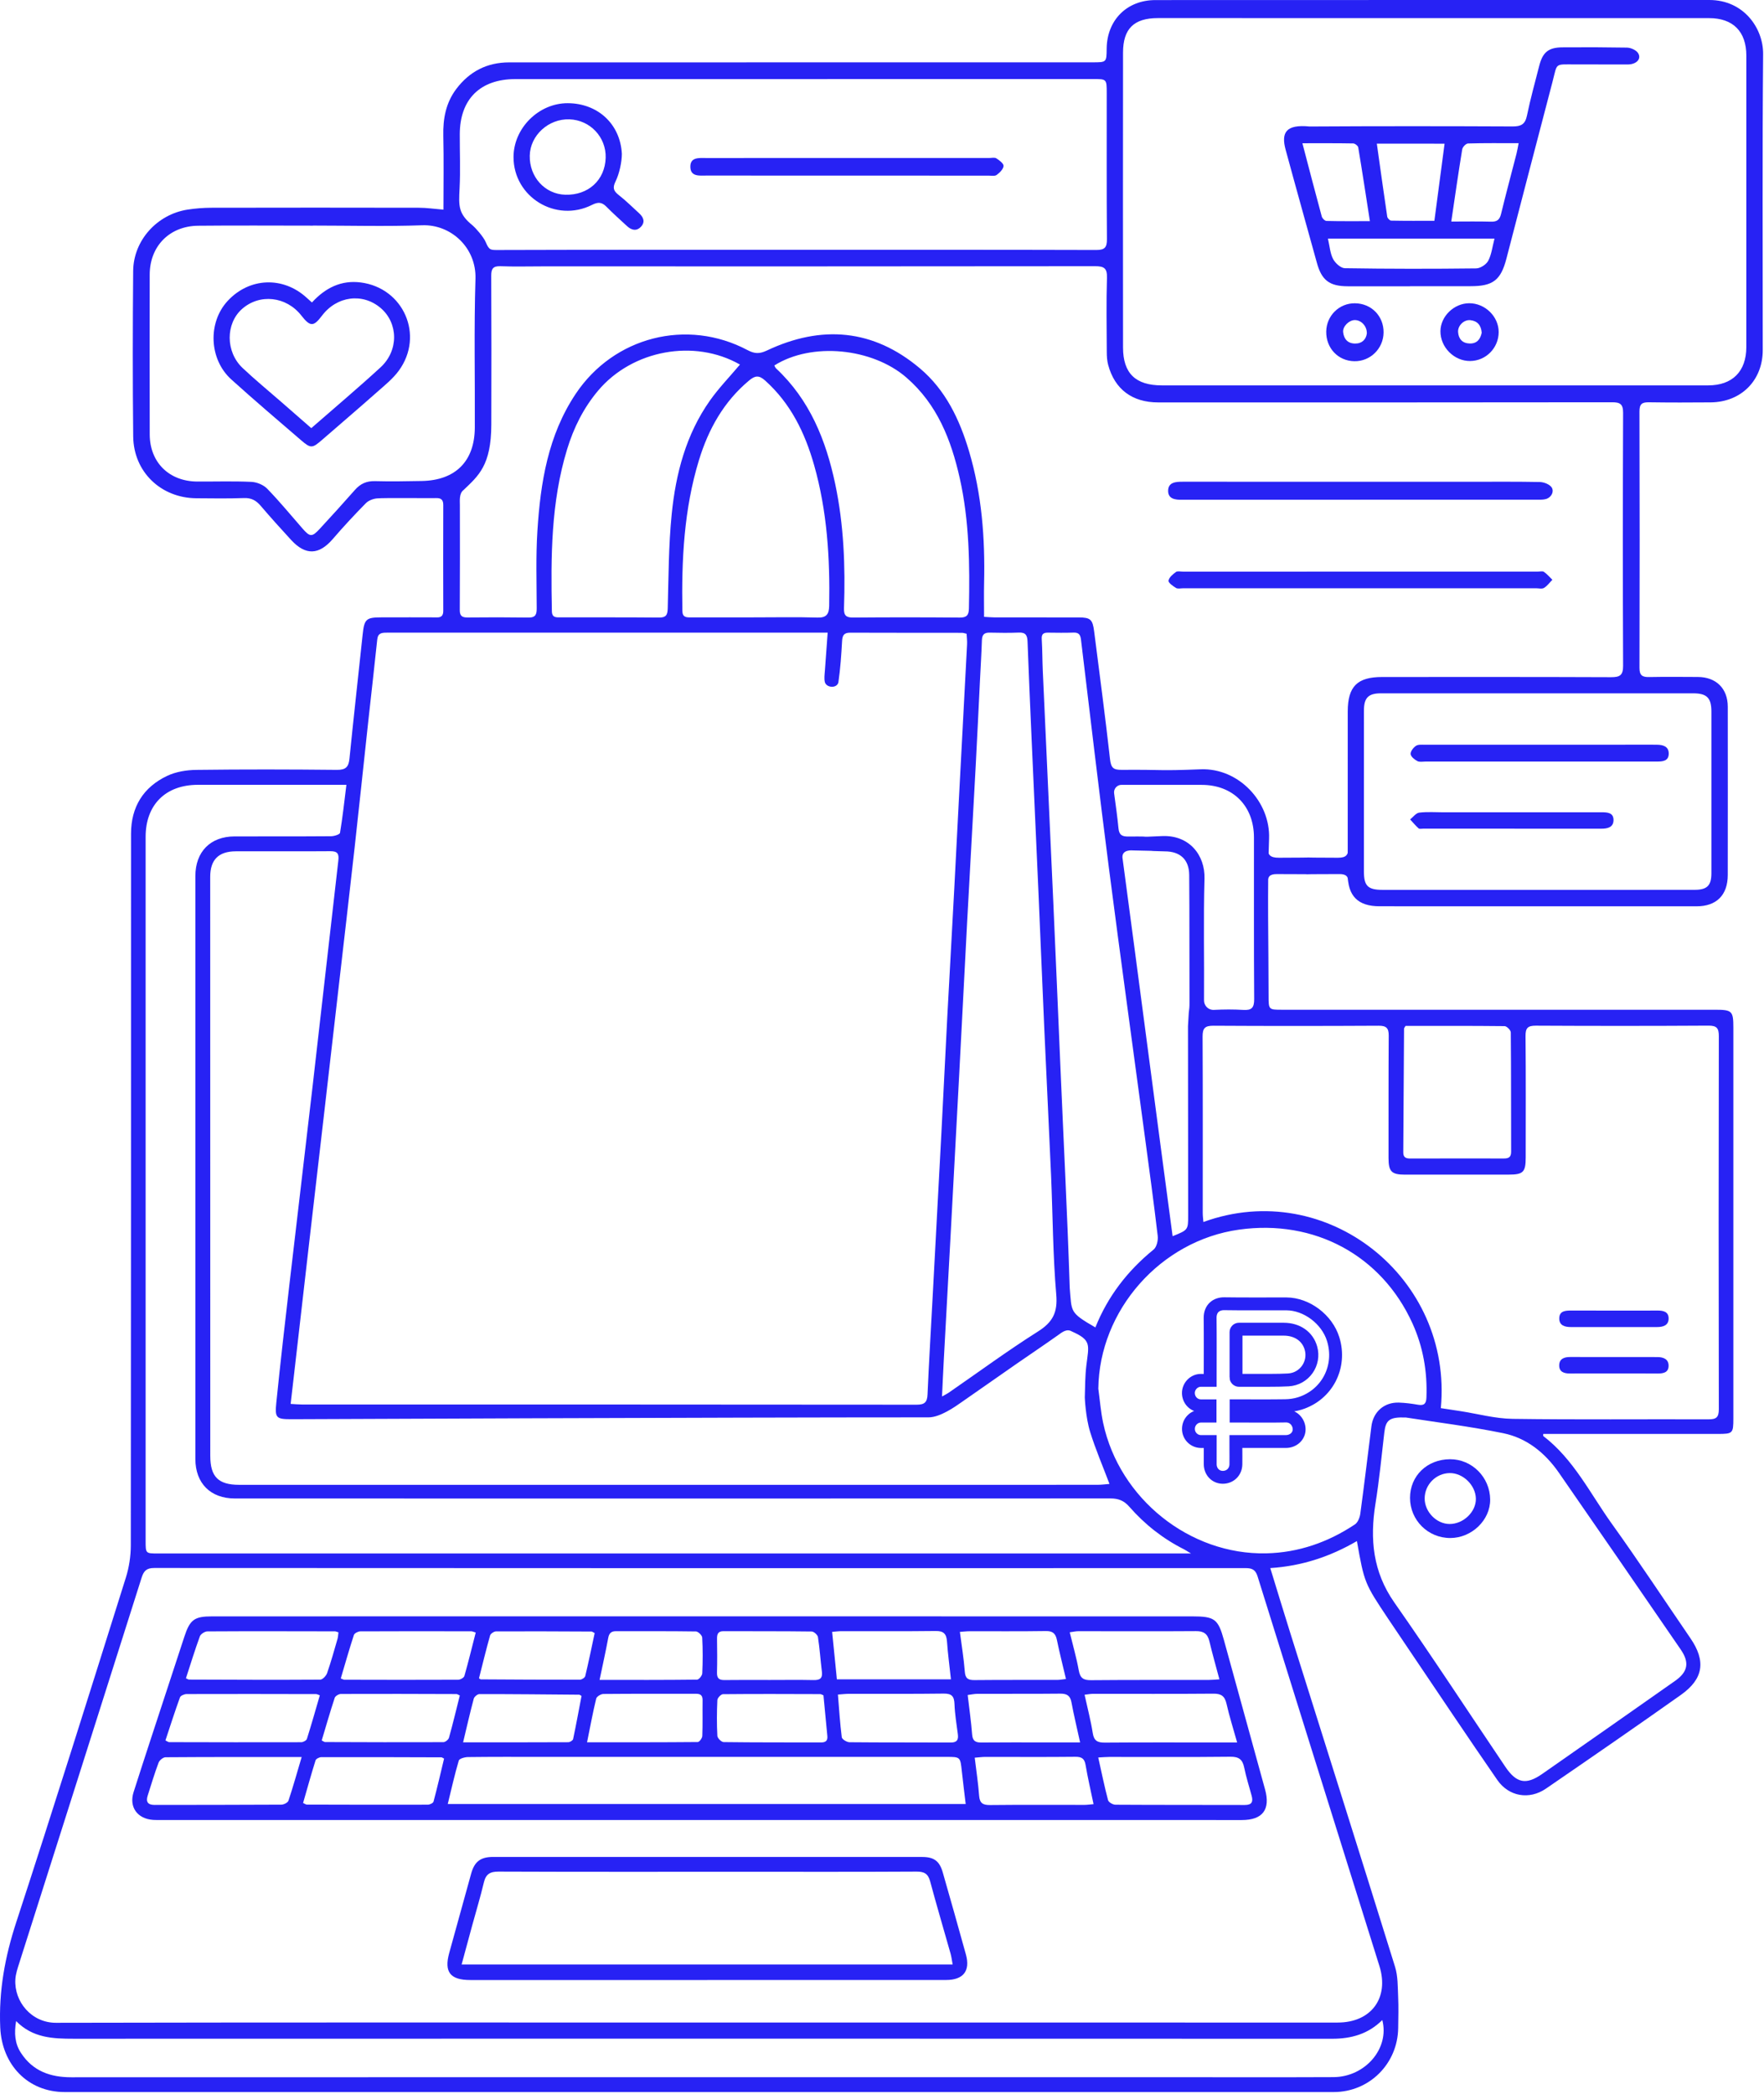<?xml version="1.0" encoding="UTF-8"?> <svg xmlns="http://www.w3.org/2000/svg" width="959" height="1138" viewBox="0 0 959 1138" fill="none"><path d="M241.081 113.95C241.081 100.35 241.301 87.05 241.001 73.77C240.791 64.48 242.391 55.87 248.071 48.34C255.251 38.83 264.801 33.91 276.781 33.91C382.511 33.9 488.241 33.89 593.971 33.88C601.571 33.88 601.571 33.88 601.641 26.46C601.791 10.99 612.561 0.05 628.121 0.04C728.521 -0.02 828.921 0.02 929.321 0C948.011 0 958.641 15.38 958.521 29.4C958.051 83.03 958.341 136.66 958.321 190.29C958.311 206.79 946.581 218.56 930.001 218.7C918.851 218.79 907.691 218.82 896.531 218.65C892.831 218.59 891.281 219.44 891.291 223.6C891.431 270.07 891.431 316.54 891.301 363.01C891.291 367.15 892.891 368.07 896.581 367.99C905.401 367.82 914.231 367.9 923.051 367.95C933.021 368.01 939.301 374.24 939.311 384.15C939.341 414.63 939.351 445.11 939.301 475.59C939.281 486.53 933.161 492.6 922.361 492.6C864.921 492.59 807.471 492.59 750.031 492.58C738.251 492.58 732.701 487.03 732.691 475.14C732.671 445.66 732.661 416.18 732.701 386.7C732.721 373.09 737.881 367.97 751.431 367.97C792.891 367.96 834.351 367.9 875.811 368.07C880.631 368.09 882.431 367.07 882.401 361.79C882.201 315.99 882.221 270.18 882.401 224.38C882.421 219.59 880.731 218.63 876.361 218.64C794.111 218.75 711.861 218.74 629.601 218.72C615.521 218.72 606.001 211.56 602.451 198.32C601.861 196.11 601.711 193.73 601.701 191.42C601.631 177.93 601.401 164.43 601.801 150.95C601.961 145.66 600.121 144.68 595.281 144.69C495.051 144.82 394.811 144.79 294.581 144.78C287.091 144.78 279.591 144.99 272.111 144.7C268.071 144.55 267.041 146.04 267.061 149.87C267.191 176.85 267.171 203.83 267.101 230.82C267.051 252.99 260.071 258.61 252.071 266.28C249.571 268.11 250.001 271.97 250.011 274.63C250.061 293.62 250.061 312.6 249.961 331.59C249.941 334.64 251.091 335.63 254.071 335.62C271.391 335.53 269.951 335.47 287.271 335.66C291.371 335.7 291.791 333.77 291.781 330.45C291.751 316.47 291.271 302.46 292.161 288.53C293.831 262.3 297.921 236.59 313.011 214.02C333.701 183.07 373.481 172.82 406.431 190.31C410.231 192.33 412.931 192.4 416.871 190.54C446.581 176.49 474.751 178.78 500.191 200.28C514.091 212.03 521.681 227.98 526.801 245.18C533.751 268.55 535.571 292.5 535.011 316.74C534.871 322.71 534.991 328.69 534.991 335.27C537.011 335.38 538.941 335.58 540.861 335.58C556.011 335.6 571.161 335.58 586.321 335.59C592.861 335.6 594.001 336.63 594.841 343.23C597.771 366.32 600.871 389.4 603.451 412.53C604.001 417.46 605.341 418.46 609.801 418.43C634.611 418.26 628.041 419.08 652.811 418.14C673.421 417.36 690.651 435.8 689.931 455.76C688.901 484.2 689.671 512.71 689.671 541.19C689.671 548.82 689.681 548.82 697.141 548.82C764.911 548.82 864.551 548.82 932.321 548.82C941.671 548.82 942.341 549.47 942.341 558.61C942.341 629.4 942.341 700.18 942.341 770.97C942.341 779.08 942.031 779.38 933.871 779.38C903.401 779.38 872.931 779.38 842.461 779.37C841.311 779.37 840.151 779.37 838.991 779.37C838.991 779.95 838.861 780.42 839.011 780.53C855.591 793.2 864.551 811.89 876.331 828.29C890.981 848.7 904.811 869.7 919.011 890.44C927.461 902.78 926.171 912.46 913.861 921.19C889.561 938.41 865.021 955.31 840.461 972.16C831.421 978.36 820.291 976.54 814.001 967.44C797.901 944.18 782.211 920.63 766.371 897.2C762.451 891.41 758.541 885.62 754.661 879.81C741.791 860.52 741.711 860.3 737.681 837.61C723.201 846.05 707.791 851.19 690.591 852.29C694.321 864.42 697.781 875.84 701.351 887.22C720.401 947.81 739.561 1008.36 758.421 1069.01C760.011 1074.11 759.851 1079.81 760.101 1085.26C760.361 1090.91 760.191 1096.58 760.121 1102.25C759.881 1121.68 744.461 1137.09 725.041 1137.09C495.101 1137.12 265.161 1137.12 35.221 1137.09C15.041 1137.09 1.011 1122.17 0.131 1101.97C-0.729 1082.2 2.691 1063.56 8.831 1044.79C29.191 982.53 48.761 920 68.411 857.51C70.171 851.92 71.101 845.82 71.111 839.95C71.261 711.04 71.221 582.12 71.231 453.21C71.231 438.63 77.881 427.85 90.911 421.69C95.671 419.44 101.451 418.51 106.781 418.45C132.251 418.13 157.731 418.18 183.201 418.44C187.991 418.49 189.531 416.84 189.981 412.38C192.251 389.88 194.771 367.4 197.151 344.91C198.041 336.53 199.001 335.57 207.231 335.56C211.061 335.56 233.641 335.49 237.471 335.58C240.041 335.64 240.991 334.5 240.981 331.99C240.931 312.84 240.911 293.68 240.981 274.53C240.991 271.73 239.901 270.66 237.141 270.73C232.651 270.85 209.381 270.5 204.911 270.9C202.821 271.09 200.331 272.05 198.891 273.51C192.711 279.8 186.691 286.26 180.941 292.95C173.431 301.68 166.151 302.03 158.291 293.5C152.651 287.38 147.081 281.19 141.671 274.86C139.221 272 136.631 270.57 132.681 270.71C124.031 271.02 115.371 270.89 106.711 270.82C87.481 270.66 72.631 256.49 72.421 237.24C72.091 207.26 72.141 177.28 72.401 147.3C72.551 130.64 85.411 116.47 102.031 113.92C106.281 113.27 110.621 112.93 114.921 112.92C152.551 112.84 190.181 112.84 227.811 112.92C231.941 112.92 236.071 113.54 241.081 113.95ZM158.011 763.06C160.581 763.2 162.371 763.38 164.161 763.38C275.531 763.39 386.911 763.37 498.281 763.49C502.621 763.49 504.061 762.22 504.251 757.96C505.051 739.84 506.131 721.74 507.101 703.62C508.681 674.21 510.271 644.8 511.811 615.39C512.911 594.45 513.901 573.51 515.001 552.58C516.231 529.32 517.551 506.06 518.801 482.8C519.651 467.02 520.421 451.23 521.251 435.45C522.751 407.04 524.271 378.63 525.751 350.21C525.851 348.3 525.581 346.37 525.491 344.46C524.331 344.21 523.691 343.95 523.051 343.95C502.741 343.92 482.431 343.96 462.121 343.88C458.821 343.87 457.961 345.38 457.801 348.44C457.391 355.91 456.871 363.39 455.801 370.79C455.76 371.076 455.658 371.353 455.511 371.623C454.102 374.209 449.236 373.628 448.451 370.79C447.951 368.99 448.301 366.55 448.451 364.56C448.951 357.87 449.431 351.17 449.961 343.87C446.661 343.87 444.361 343.87 442.061 343.87C375.801 343.87 309.541 343.86 243.291 343.86C232.301 343.86 221.311 343.89 210.331 343.87C207.651 343.86 205.461 344 205.091 347.57C203.531 362.62 201.771 377.65 200.141 392.69C197.661 415.5 195.281 438.33 192.741 461.13C189.941 486.24 187.001 511.34 184.121 536.44C181.601 558.4 179.081 580.37 176.541 602.33C173.761 626.44 170.951 650.55 168.171 674.66C165.601 696.95 163.051 719.25 160.491 741.54C159.661 748.57 158.861 755.6 158.011 763.06ZM379.571 1099.3C383.731 1099.3 387.891 1099.3 392.061 1099.3C503.771 1099.3 615.491 1099.31 727.201 1099.31C745.441 1099.31 755.321 1085.96 749.941 1068.65C746.881 1058.81 743.781 1048.98 740.701 1039.14C721.671 978.37 702.621 917.61 683.681 856.8C682.581 853.28 680.801 852.31 677.271 852.31C479.481 852.37 281.691 852.36 83.901 852.24C79.761 852.24 78.191 853.72 77.001 857.47C54.931 927.22 32.711 996.93 10.571 1066.66C9.621 1069.66 8.541 1072.74 8.351 1075.83C7.621 1087.9 17.091 1099.47 30.441 1099.44C146.821 1099.19 263.201 1099.29 379.571 1099.3ZM779.371 209.46C829.141 209.46 878.901 209.46 928.671 209.46C941.821 209.46 949.381 201.88 949.391 188.64C949.411 135.86 949.411 83.08 949.401 30.3C949.401 17.12 942.181 9.85 929.121 9.85C829.261 9.84 729.391 9.83 629.531 9.83C616.481 9.83 610.551 15.59 610.541 28.57C610.491 82.01 610.481 135.46 610.541 188.9C610.551 202.94 617.391 209.46 631.591 209.46C680.841 209.46 730.111 209.46 779.371 209.46ZM783.301 765.36C786.991 765.92 790.401 766.43 793.811 766.96C803.321 768.43 812.811 771.05 822.341 771.19C857.781 771.69 893.241 771.32 928.691 771.45C932.891 771.47 934.451 770.54 934.441 765.96C934.301 698.37 934.311 630.78 934.441 563.18C934.451 558.89 933.351 557.43 928.861 557.46C897.571 557.65 866.281 557.65 834.991 557.48C830.601 557.46 829.321 558.71 829.361 563.11C829.571 585.08 829.461 607.06 829.451 629.04C829.451 637.06 828.151 638.42 820.281 638.43C801.471 638.46 782.671 638.46 763.861 638.45C756.451 638.45 754.861 636.74 754.871 629.32C754.901 607.18 754.821 585.04 754.971 562.89C755.001 558.78 753.651 557.48 749.511 557.51C719.551 557.67 689.591 557.69 659.641 557.51C655.021 557.48 653.771 558.89 653.791 563.44C653.961 595.4 653.861 627.37 653.871 659.33C653.871 660.9 654.091 662.48 654.221 664.19C721.411 639.75 789.971 694.77 783.301 765.36ZM647.471 844.37C645.341 843.08 644.561 842.53 643.731 842.11C632.271 836.36 622.361 828.56 613.961 818.95C611.041 815.61 608.011 814.43 603.651 814.44C444.991 814.52 286.341 814.49 127.681 814.46C114.451 814.46 106.211 806.21 106.211 792.96C106.201 687.38 106.201 581.79 106.211 476.21C106.211 462.9 114.401 454.63 127.571 454.61C145.051 454.58 162.531 454.65 180.011 454.51C181.691 454.5 184.701 453.56 184.851 452.67C186.261 444.24 187.181 435.73 188.321 426.57C185.411 426.57 183.451 426.57 181.491 426.57C156.851 426.57 132.211 426.57 107.571 426.57C90.061 426.57 79.171 437.38 79.171 454.82C79.161 582.39 79.171 709.95 79.171 837.52C79.171 844.35 79.181 844.36 85.841 844.36C270.971 844.36 456.091 844.36 641.221 844.35C642.811 844.37 644.391 844.37 647.471 844.37ZM432.691 135.78C487.111 135.78 541.521 135.72 595.941 135.88C600.581 135.89 601.811 134.52 601.781 129.98C601.581 103.51 601.681 77.04 601.671 50.58C601.671 42.95 601.651 42.95 594.191 42.96C534.781 42.97 475.371 42.98 415.961 42.98C370.701 42.98 325.431 42.96 280.171 42.99C261.011 43 250.031 53.92 249.961 72.92C249.921 82.74 250.361 92.58 249.851 102.38C249.341 112.06 249.101 116.22 257.071 122.64C258.201 123.55 262.824 128.61 264.071 131.61C265.971 136.18 266.791 135.9 271.431 135.89C325.181 135.72 378.941 135.78 432.691 135.78ZM597.101 754.79C597.961 761.03 598.431 767.36 599.751 773.5C608.591 814.62 646.801 845.2 688.431 844.28C705.961 843.89 722.051 838.24 736.621 828.54C738.201 827.49 739.251 824.8 739.531 822.74C741.681 806.93 743.551 791.09 745.561 775.26C746.571 767.29 752.561 762.07 760.561 762.35C764.031 762.47 767.521 762.92 770.951 763.52C774.291 764.1 775.361 762.83 775.481 759.59C776.031 745.55 773.671 732.04 767.871 719.26C751.061 682.28 714.571 662.63 673.661 668.33C630.921 674.28 597.621 712.14 597.101 754.79ZM764.381 770.46C755.201 770.07 753.351 771.94 752.571 778.73C751.091 791.6 749.821 804.52 747.771 817.3C744.691 836.54 746.331 854.3 758.031 871C778.641 900.42 798.281 930.51 818.371 960.29C824.391 969.22 829.641 970.29 838.361 964.22C862.511 947.39 886.611 930.5 910.701 913.57C917.631 908.7 918.591 903.64 913.741 896.58C891.711 864.5 869.661 832.43 847.481 800.45C840.031 789.71 830.041 781.6 817.231 778.98C798.861 775.23 780.191 772.94 764.381 770.46ZM170.151 122.6C170.151 122.61 170.151 122.63 170.151 122.64C149.351 122.64 128.551 122.48 107.751 122.69C92.171 122.84 81.421 133.8 81.391 149.23C81.331 178.19 81.341 207.15 81.401 236.11C81.431 251.3 91.921 261.65 107.241 261.73C117.061 261.78 126.891 261.45 136.681 261.91C139.631 262.05 143.221 263.52 145.251 265.61C151.961 272.52 158.101 279.99 164.451 287.26C168.531 291.92 169.611 292.01 173.881 287.38C180.311 280.41 186.701 273.4 192.961 266.28C195.921 262.91 199.311 261.39 203.871 261.51C212.351 261.74 220.841 261.58 229.321 261.43C247.631 261.1 258.041 250.67 258.131 232.43C258.261 205.47 257.651 178.48 258.491 151.55C259.021 134.57 245.101 121.87 229.531 122.44C209.771 123.14 189.951 122.6 170.151 122.6ZM835.981 483.66C864.451 483.66 892.911 483.69 921.381 483.64C928.101 483.63 930.391 481.29 930.401 474.67C930.421 445.36 930.421 416.05 930.401 386.74C930.391 379.35 927.971 376.85 920.511 376.84C863.911 376.81 807.311 376.81 750.711 376.84C743.871 376.84 741.511 379.3 741.501 386.23C741.481 415.37 741.471 444.51 741.491 473.66C741.491 481.53 743.641 483.65 751.581 483.66C779.711 483.68 807.851 483.67 835.981 483.66ZM512.131 759.02C513.861 758.05 514.861 757.58 515.771 756.96C531.921 745.81 547.761 734.16 564.341 723.67C572.381 718.59 575.061 713.28 574.231 703.6C572.391 682.24 572.351 660.73 571.431 639.28C570.291 612.86 568.951 586.45 567.771 560.03C566.661 535.1 565.661 510.16 564.571 485.23C563.331 456.98 562.021 428.73 560.781 400.47C560.021 383.18 559.251 365.89 558.621 348.6C558.501 345.35 557.581 343.68 553.991 343.82C548.671 344.03 543.341 343.98 538.011 343.85C535.001 343.78 533.911 345.06 533.811 347.98C533.571 355.29 533.121 362.6 532.761 369.91C531.991 385.36 531.271 400.82 530.441 416.26C528.921 444.66 527.291 473.05 525.771 501.44C524.291 529.18 522.901 556.92 521.441 584.66C519.911 613.73 518.341 642.79 516.771 671.86C515.551 694.45 514.291 717.04 513.071 739.63C512.721 745.86 512.461 752.08 512.131 759.02ZM8.761 1098.51C7.641 1105.14 8.051 1110.71 11.421 1115.85C17.911 1125.76 27.411 1129.05 38.821 1129.05C238.071 1128.99 437.311 1129 636.561 1129.01C666.021 1129.01 695.491 1129.1 724.951 1128.97C742.171 1128.9 755.541 1113.37 751.481 1097.95C743.861 1105.54 734.651 1108.12 724.231 1108.12C496.191 1108.04 268.141 1108.04 40.101 1108.11C28.771 1108.11 17.791 1107.7 8.761 1098.51ZM595.501 721.49C595.331 721.93 595.661 721.27 595.501 721.49C602.271 704.56 613.011 690.67 627.141 679.18C628.831 677.81 629.671 674.18 629.391 671.78C627.311 653.95 624.871 636.16 622.481 618.37C615.951 569.6 609.191 520.85 602.891 472.05C597.551 430.66 592.701 389.21 587.691 347.77C587.391 345.27 586.681 343.74 583.771 343.83C579.111 343.98 574.451 343.93 569.791 343.86C567.321 343.82 566.171 344.59 566.341 347.34C566.691 353.15 566.661 358.99 566.921 364.81C568.811 406.7 570.751 448.59 572.631 490.48C573.961 520.24 575.221 550 576.491 579.76C578.251 621.16 580.211 658.7 581.571 700.11C582.698 713.11 581.301 713.292 595.501 721.49ZM420.961 198.65C421.361 199.36 421.511 199.86 421.841 200.17C440.161 217.24 449.021 239.16 454.061 263.04C458.761 285.32 459.611 307.88 458.841 330.54C458.701 334.55 459.991 335.69 463.891 335.66C483.191 335.5 502.491 335.51 521.791 335.67C525.541 335.7 526.681 334.32 526.751 330.76C527.251 306.94 527.001 283.17 521.741 259.78C517.071 239.01 509.531 219.76 492.821 205.25C474.241 189.1 441.291 185.82 420.961 198.65ZM402.281 198.15C377.471 184 343.771 190.24 325.181 212.3C317.221 221.75 311.861 232.55 308.291 244.26C299.511 273.01 299.441 302.6 300.031 332.25C300.101 335.86 302.501 335.56 304.851 335.56C322.651 335.58 340.451 335.5 358.241 335.66C362.041 335.7 362.911 334.33 363.011 330.71C363.481 313.61 363.461 296.43 365.171 279.44C367.381 257.45 372.931 236.17 385.931 217.74C390.771 210.89 396.681 204.8 402.281 198.15ZM410.461 335.56C421.771 335.56 433.081 335.32 444.381 335.67C449.371 335.83 450.701 333.72 450.781 329.3C451.261 303.44 449.691 277.79 442.581 252.76C437.601 235.23 429.861 219.29 415.951 206.82C412.511 203.73 410.381 204.19 407.201 206.85C393.431 218.36 385.121 233.31 379.981 250.13C371.821 276.83 370.501 304.34 370.971 332.03C371.031 335.53 373.021 335.59 375.541 335.58C387.171 335.55 398.811 335.57 410.461 335.56ZM646.281 550.43C646.541 548.28 646.691 547.69 646.671 544.48C646.571 521.51 646.711 498.53 646.511 475.56C646.441 467.16 641.571 462.75 633.231 462.74C615.811 462.26 638.971 462.74 615.991 462.23C615.551 462.22 609.941 461.58 610.221 466.1C619.561 535.89 628.151 602.12 637.491 671.9C645.921 668.52 645.941 668.52 645.941 660.56C645.921 626.27 645.881 591.97 645.851 557.68M609.711 426.58C607.251 426.58 605.361 428.75 605.691 431.19C606.591 437.86 607.471 444.01 608.061 450.18C608.411 453.89 610.031 454.71 613.491 454.68C630.131 454.51 615.121 455.18 631.731 454.43C646.581 453.76 655.191 464.84 654.831 477.58C654.211 499.6 654.751 521.65 654.571 543.69C654.551 546.69 656.961 549.06 659.961 548.9C665.271 548.62 670.621 548.58 675.931 548.92C680.481 549.21 681.871 547.68 681.831 543.04C681.621 513.74 681.741 484.44 681.711 455.15C681.691 438.04 670.301 426.6 653.321 426.6C629.021 426.59 636.411 426.6 612.111 426.6C611.331 426.58 610.551 426.58 609.711 426.58ZM764.131 557.6C763.611 558.5 763.311 558.78 763.311 559.06C763.161 581.5 763.041 603.95 762.891 626.39C762.871 629.12 764.381 629.69 766.711 629.68C783.671 629.64 800.621 629.62 817.581 629.66C820.201 629.67 821.541 628.93 821.531 625.99C821.461 604.37 821.551 582.75 821.341 561.13C821.331 559.94 819.181 557.75 818.001 557.73C800.041 557.53 782.091 557.6 764.131 557.6ZM504.861 770.37C388.141 770.37 158.461 771.38 158.461 771.38C150.251 771.38 149.361 770.79 150.211 762.47C152.391 740.97 154.861 719.5 157.351 698.04C161.531 661.88 165.881 625.73 170.041 589.57C174.721 548.95 179.251 508.3 183.941 467.68C184.371 464 183.461 462.62 179.561 462.65C162.411 462.8 145.271 462.63 128.121 462.71C118.801 462.75 114.281 467.34 114.281 476.56C114.281 581.47 114.291 686.38 114.321 791.3C114.321 802.65 118.681 807.04 130.041 807.04C285.531 807.06 441.011 807.06 596.501 807.03C598.931 807.03 601.361 806.69 603.171 806.55C599.551 796.94 595.611 787.81 592.671 778.35C590.151 770.22 589.751 759.58 589.751 759.58C589.921 753.77 589.901 747.92 590.601 742.16C591.971 730.92 593.508 728.48 582.698 723.67C579.918 722.04 577.561 724 575.121 725.74C567.801 730.95 560.321 735.94 552.941 741.06C542.861 748.06 532.811 755.1 522.751 762.12C519.211 764.63 511.041 770.37 504.861 770.37Z" fill="#2722F4"></path><path d="M733.072 479.68C733.075 479.889 733.075 480.106 733.071 480.33L733.072 479.68C733.016 476.448 732.029 475.081 728.121 475.09C718.226 475.12 713.111 475.144 710.74 475.161C718.91 475.208 704.117 475.209 710.74 475.161C708.1 475.146 703.063 475.125 694.131 475.1C690.253 475.091 689.2 476.494 689.148 479.704L689.151 480.38C689.146 480.147 689.145 479.921 689.148 479.704L689.073 460.111C689.071 459.948 689.07 459.781 689.071 459.61L689.073 460.111C689.128 464.555 690.258 466.229 695.351 466.2C703.543 466.165 708.362 466.136 711.016 466.114C703.045 466.042 720.309 466.037 711.016 466.114C713.496 466.136 718.418 466.165 727.341 466.2C732.072 466.22 733.067 464.572 733.081 460.321L733.081 460.16C733.082 460.214 733.082 460.268 733.081 460.321L733.072 479.68Z" fill="#2722F4"></path><path d="M739.511 271.621C707.911 271.621 676.311 271.621 644.711 271.621C644.041 271.621 643.381 271.611 642.711 271.621C638.991 271.711 634.961 271.261 635.051 266.651C635.141 262.081 639.241 261.831 642.911 261.831C695.801 261.841 748.691 261.831 801.581 261.841C813.391 261.841 825.201 261.751 837.001 261.981C839.091 262.021 841.681 262.941 843.111 264.371C845.331 266.591 843.611 270.451 840.261 271.291C838.681 271.691 836.961 271.581 835.301 271.581C803.371 271.591 771.431 271.591 739.501 271.591C739.511 271.601 739.511 271.611 739.511 271.621Z" fill="#2722F4"></path><path d="M739.121 319.74C707.171 319.74 675.221 319.74 643.271 319.74C641.941 319.74 640.331 320.16 639.341 319.57C637.671 318.57 635.071 316.7 635.261 315.6C635.561 313.82 637.621 312.1 639.311 310.89C640.201 310.25 641.891 310.71 643.221 310.71C707.451 310.7 771.691 310.69 835.921 310.69C837.081 310.69 838.551 310.28 839.351 310.82C841.071 311.99 842.441 313.66 843.951 315.13C842.451 316.64 841.161 318.49 839.391 319.55C838.281 320.22 836.471 319.73 834.971 319.73C803.021 319.73 771.071 319.73 739.121 319.73C739.121 319.73 739.121 319.73 739.121 319.74Z" fill="#2722F4"></path><path d="M380.471 989.221C282.911 989.221 185.351 989.221 87.791 989.221C86.291 989.221 84.791 989.271 83.301 989.171C74.701 988.591 70.031 982.211 72.631 974.041C78.791 954.721 85.181 935.471 91.491 916.191C94.391 907.341 97.301 898.501 100.201 889.651C103.261 880.311 105.631 878.541 115.291 878.541C172.061 878.531 228.831 878.521 285.601 878.521C406.471 878.521 527.331 878.541 648.201 878.541C660.331 878.541 662.241 879.971 665.371 891.351C672.821 918.431 680.291 945.511 687.751 972.601C690.761 983.521 686.441 989.241 675.141 989.241C576.921 989.221 478.701 989.221 380.471 989.221ZM243.421 980.541C337.931 980.541 431.171 980.541 525.001 980.541C524.251 974.231 523.521 968.491 522.901 962.741C522.071 954.931 522.111 954.911 514.541 954.911C440.801 954.901 367.061 954.901 293.321 954.901C280.341 954.901 267.351 954.851 254.371 955.011C252.651 955.031 249.731 955.851 249.421 956.911C247.171 964.491 245.461 972.231 243.421 980.541ZM672.571 947.081C670.451 939.471 668.331 932.851 666.811 926.101C665.871 921.961 664.011 920.511 659.711 920.551C637.911 920.741 616.111 920.611 594.311 920.631C592.901 920.631 591.491 920.921 589.631 921.131C591.221 928.421 593.011 935.151 594.081 942.001C594.751 946.281 596.781 947.191 600.711 947.161C621.681 947.001 642.641 947.091 663.611 947.091C666.241 947.081 668.881 947.081 672.571 947.081ZM89.941 945.961C91.051 946.501 91.481 946.891 91.901 946.901C115.861 946.961 139.821 947.01 163.781 946.94C164.841 946.94 166.581 945.991 166.851 945.131C169.331 937.291 171.561 929.361 173.871 921.441C172.801 921.081 172.341 920.781 171.881 920.781C148.421 920.731 124.951 920.681 101.491 920.761C100.231 920.761 98.181 921.621 97.841 922.571C95.031 930.301 92.531 938.161 89.941 945.961ZM101.081 912.201C102.151 912.661 102.451 912.901 102.751 912.901C126.521 912.981 150.281 913.101 174.051 912.941C175.351 912.931 177.291 910.901 177.811 909.421C179.941 903.321 181.661 897.071 183.471 890.851C183.811 889.681 183.831 888.411 184.001 887.221C183.021 886.941 182.541 886.681 182.071 886.681C158.971 886.641 135.861 886.571 112.761 886.711C111.341 886.721 109.121 888.121 108.661 889.391C105.931 896.831 103.621 904.421 101.081 912.201ZM597.061 955.241C598.871 963.341 600.411 970.94 602.391 978.43C602.691 979.57 605.011 980.911 606.411 980.921C629.851 981.071 653.291 980.98 676.741 981.06C680.591 981.07 681.341 979.3 680.461 976.05C679.071 970.92 677.451 965.841 676.391 960.651C675.501 956.321 673.501 954.781 668.931 954.831C646.991 955.071 625.041 954.93 603.091 954.94C601.301 954.94 599.521 955.111 597.061 955.241ZM662.931 912.761C660.991 905.471 659.091 898.821 657.491 892.101C656.521 888.021 654.391 886.531 650.141 886.561C628.861 886.721 607.581 886.591 586.301 886.601C584.891 886.601 583.481 886.941 581.561 887.201C583.321 894.451 585.261 901.131 586.481 907.941C587.231 912.101 589.001 913.261 593.091 913.221C614.371 913.031 635.651 913.131 656.931 913.101C658.701 913.101 660.461 912.911 662.931 912.761ZM164.001 954.981C138.511 954.981 114.251 954.931 89.991 955.111C88.681 955.121 86.701 956.74 86.211 958.05C84.001 963.95 82.181 970.011 80.271 976.031C79.201 979.421 80.461 981.041 84.081 981.031C107.041 980.981 130.001 981.031 152.961 980.881C154.301 980.871 156.461 979.771 156.821 978.711C159.331 971.181 161.471 963.521 164.001 954.981ZM174.901 945.971C175.861 946.451 176.281 946.841 176.711 946.851C198.151 946.931 219.591 947.001 241.021 946.911C242.081 946.911 243.791 945.551 244.081 944.511C246.211 936.891 248.051 929.191 249.971 921.531C249.041 921.121 248.601 920.761 248.161 920.761C227.221 920.691 206.281 920.621 185.341 920.711C184.171 920.711 182.291 921.831 181.961 922.831C179.441 930.481 177.221 938.251 174.901 945.971ZM164.771 979.971C165.911 980.481 166.341 980.851 166.781 980.851C188.711 980.911 210.641 980.971 232.561 980.901C233.651 980.901 235.481 980.011 235.691 979.201C237.771 971.411 239.571 963.551 241.421 955.851C240.571 955.421 240.281 955.151 239.991 955.151C218.231 955.081 196.471 955 174.711 955.05C173.621 955.05 171.821 955.95 171.551 956.81C169.141 964.49 166.991 972.261 164.771 979.971ZM258.631 887.331C257.451 886.991 256.841 886.661 256.231 886.661C236.111 886.621 215.991 886.581 195.881 886.691C194.681 886.701 192.721 887.691 192.401 888.641C189.851 896.461 187.601 904.381 185.261 912.281C186.321 912.671 186.771 912.991 187.231 912.991C207.851 913.041 228.461 913.091 249.081 912.991C250.251 912.981 252.181 911.901 252.461 910.941C254.671 903.181 256.581 895.321 258.631 887.331ZM455.541 921.041C456.201 929.081 456.661 936.681 457.631 944.231C457.771 945.341 460.351 946.931 461.811 946.951C480.121 947.141 498.441 947.011 516.751 947.121C520.191 947.141 521.141 945.721 520.731 942.601C520.031 937.161 519.111 931.721 518.911 926.251C518.761 922.031 517.471 920.451 513.031 920.511C495.881 920.741 478.731 920.601 461.581 920.631C459.801 920.631 458.021 920.861 455.541 921.041ZM516.981 912.761C516.211 905.631 515.311 898.931 514.831 892.211C514.541 888.121 513.071 886.441 508.721 886.491C491.611 886.701 474.501 886.571 457.391 886.591C455.941 886.591 454.501 886.801 452.391 886.971C453.271 895.801 454.121 904.261 454.971 912.761C475.891 912.761 496.071 912.761 516.981 912.761ZM319.151 946.981C339.861 946.981 359.591 947.021 379.331 946.841C380.211 946.831 381.761 944.73 381.811 943.56C382.061 937.09 381.871 930.601 381.961 924.121C382.001 921.531 380.881 920.601 378.391 920.611C361.611 920.641 344.831 920.551 328.041 920.711C326.671 920.721 324.391 922.111 324.121 923.251C322.291 930.781 320.891 938.411 319.151 946.981ZM251.761 947.011C271.401 947.011 290.171 947.03 308.941 946.94C309.851 946.94 311.421 945.981 311.571 945.241C313.241 937.351 314.691 929.411 316.151 921.781C315.261 921.271 315.121 921.121 314.971 921.111C296.861 920.961 278.741 920.771 260.631 920.781C259.571 920.781 257.851 922.211 257.561 923.281C255.551 930.781 253.831 938.361 251.761 947.011ZM447.671 921.451C446.851 921.131 446.391 920.791 445.931 920.791C428.301 920.741 410.671 920.651 393.051 920.831C391.971 920.841 390.041 922.871 389.991 924.041C389.691 930.521 389.651 937.021 389.991 943.491C390.051 944.721 392.191 946.861 393.391 946.871C411.021 947.101 428.651 947.02 446.281 947.07C448.751 947.08 450.051 946.241 449.791 943.581C449.061 936.171 448.361 928.741 447.671 921.451ZM529.911 955.351C530.781 962.581 531.801 969.281 532.301 976.011C532.611 980.101 534.361 981.131 538.271 981.091C555.381 980.901 572.501 981.031 589.621 981.011C591.061 981.011 592.491 980.781 594.511 980.611C592.971 973.201 591.361 966.3 590.181 959.32C589.581 955.8 588.051 954.831 584.561 954.861C568.281 955.041 551.991 954.911 535.711 954.921C533.931 954.931 532.161 955.181 529.911 955.351ZM260.401 912.211C261.071 912.621 261.221 912.781 261.361 912.781C279.311 912.881 297.271 913.001 315.221 912.971C316.241 912.971 317.951 911.891 318.161 911.021C320.041 903.181 321.651 895.271 323.291 887.631C322.201 887.071 321.901 886.791 321.611 886.791C304.311 886.711 287.011 886.621 269.711 886.701C268.581 886.711 266.721 887.921 266.441 888.921C264.241 896.701 262.341 904.561 260.401 912.211ZM587.201 947.06C585.471 939.12 583.791 932.231 582.501 925.261C581.821 921.561 579.981 920.511 576.371 920.541C561.391 920.701 546.411 920.581 531.421 920.631C529.731 920.641 528.031 921.031 526.081 921.281C526.971 928.901 527.971 935.811 528.501 942.761C528.771 946.341 530.421 947.141 533.611 947.111C545.261 946.991 556.921 947.06 568.571 947.06C574.381 947.06 580.181 947.06 587.201 947.06ZM418.361 913.111C426.351 913.111 434.331 912.991 442.321 913.161C445.721 913.231 447.271 912.241 446.821 908.621C446.051 902.351 445.641 896.041 444.681 889.801C444.491 888.601 442.481 886.781 441.281 886.771C425.311 886.561 409.341 886.661 393.371 886.591C390.401 886.581 389.781 888.101 389.811 890.661C389.901 896.821 389.951 902.981 389.791 909.131C389.711 912.201 390.941 913.201 393.901 913.151C402.051 913.031 410.201 913.111 418.361 913.111ZM325.961 913.081C344.161 913.081 361.561 913.141 378.961 912.931C379.961 912.921 381.741 910.731 381.791 909.491C382.081 903.021 382.111 896.531 381.761 890.061C381.701 888.851 379.551 886.761 378.341 886.741C363.891 886.521 349.441 886.641 334.991 886.591C332.381 886.581 331.161 887.591 330.671 890.221C329.311 897.531 327.691 904.791 325.961 913.081ZM521.841 886.981C522.811 894.521 523.981 901.541 524.521 908.601C524.811 912.401 526.391 913.201 529.841 913.171C544.801 913.021 559.761 913.111 574.721 913.081C576.141 913.081 577.551 912.791 579.511 912.571C577.761 905.131 576.001 898.261 574.581 891.321C573.851 887.761 572.241 886.461 568.511 886.521C554.721 886.731 540.921 886.601 527.131 886.631C525.531 886.631 523.921 886.841 521.841 886.981Z" fill="#2722F4"></path><path d="M384.511 1076.19C341.561 1076.19 298.601 1076.19 255.651 1076.19C244.771 1076.19 241.371 1071.87 244.201 1061.55C248.151 1047.12 252.141 1032.7 256.161 1018.3C257.981 1011.79 261.291 1009.29 268.081 1009.29C345.831 1009.29 423.581 1009.29 501.321 1009.31C507.771 1009.31 510.771 1011.52 512.541 1017.72C516.791 1032.59 521.021 1047.46 525.131 1062.36C527.581 1071.26 523.701 1076.17 514.351 1076.17C471.081 1076.19 427.791 1076.18 384.511 1076.19ZM250.961 1067.73C340.301 1067.73 428.841 1067.73 517.911 1067.73C517.471 1065.4 517.271 1063.61 516.791 1061.9C513.091 1048.79 509.211 1035.72 505.671 1022.56C504.561 1018.43 502.471 1017.23 498.271 1017.26C466.811 1017.44 435.351 1017.36 403.891 1017.36C359.611 1017.36 315.341 1017.44 271.071 1017.26C266.401 1017.24 264.131 1018.63 263.051 1023.18C261.211 1030.94 258.881 1038.58 256.781 1046.28C254.861 1053.28 252.971 1060.3 250.961 1067.73Z" fill="#2722F4"></path><path d="M711.964 68.75C748.744 68.53 785.534 68.55 822.314 68.72C826.924 68.74 829.154 67.59 830.134 62.83C832.004 53.72 834.514 44.75 836.814 35.73C838.704 28.32 841.894 25.76 849.514 25.74C866.154 25.69 867.824 25.63 884.464 25.88C886.564 25.91 889.504 27.2 890.544 28.86C892.534 32.02 889.654 35.03 884.884 35.04C870.404 35.07 870.904 34.98 856.424 35.01C844.914 35.04 846.794 33.92 843.984 44.61C835.564 76.59 827.294 108.61 818.954 140.62C815.914 152.29 811.634 155.57 799.514 155.55C788.524 155.54 777.544 155.55 766.554 155.55C766.554 155.57 766.554 155.59 766.554 155.61C755.234 155.61 743.914 155.65 732.594 155.6C722.684 155.55 718.444 152.27 715.864 142.63C715.864 142.63 703.374 97.84 698.914 81.32C696.424 72.05 699.074 67.49 711.964 68.75ZM812.484 129.7C781.744 129.7 752.104 129.7 721.934 129.7C722.894 133.84 723.114 137.67 724.734 140.78C725.904 143.02 728.904 145.74 731.124 145.78C754.924 146.16 778.734 146.16 802.534 145.88C804.804 145.85 808.014 143.76 809.084 141.73C810.874 138.33 811.304 134.21 812.484 129.7ZM748.514 78.08C750.404 91.55 752.224 104.67 754.174 117.77C754.304 118.61 755.564 119.9 756.314 119.92C764.074 120.08 771.834 120.02 779.804 120.02C781.684 105.79 783.504 92.05 785.344 78.09C772.714 78.08 760.964 78.08 748.514 78.08ZM788.984 120.43C796.664 120.43 803.604 120.29 810.534 120.49C813.764 120.59 815.264 119.53 816.044 116.31C818.694 105.34 821.654 94.45 824.454 83.51C824.884 81.82 825.154 80.1 825.604 77.83C815.964 77.83 807.014 77.71 798.074 77.98C796.954 78.01 795.134 79.92 794.934 81.18C792.864 93.78 791.064 106.43 788.984 120.43ZM708.054 77.86C711.704 91.78 715.064 104.76 718.584 117.7C718.854 118.69 720.244 120.07 721.144 120.09C728.724 120.28 736.314 120.2 744.744 120.2C742.564 106.23 740.584 93.16 738.404 80.13C738.254 79.25 736.644 77.98 735.694 77.96C726.744 77.8 717.794 77.86 708.054 77.86Z" fill="#2722F4"></path><path d="M798.664 164.821C807.334 164.761 814.784 172.031 814.754 180.531C814.724 189.151 807.814 196.141 799.264 196.221C790.544 196.301 783.004 188.731 783.094 179.971C783.164 171.961 790.444 164.881 798.664 164.821ZM805.524 180.861C805.234 176.781 803.184 174.451 799.384 174.021C795.914 173.631 792.464 176.961 792.694 180.461C792.944 184.291 795.104 186.601 799.004 186.701C803.024 186.811 804.844 184.251 805.524 180.861Z" fill="#2722F4"></path><path d="M752.184 180.691C752.104 189.471 744.974 196.481 736.274 196.331C727.454 196.181 720.864 189.211 721.004 180.181C721.144 171.571 728.074 164.751 736.604 164.841C745.534 164.921 752.264 171.771 752.184 180.691ZM743.084 181.281C743.184 177.171 739.974 173.921 736.484 173.971C733.374 174.021 729.894 177.421 730.204 180.501C730.574 184.231 732.674 186.681 736.624 186.731C740.564 186.771 742.614 184.471 743.084 181.281Z" fill="#2722F4"></path><path d="M877.441 746.51C869.461 746.51 861.491 746.48 853.511 746.53C850.321 746.55 847.591 745.69 847.661 742.04C847.731 738.46 850.491 737.56 853.641 737.57C869.431 737.59 885.211 737.59 901.001 737.6C904.361 737.6 907.261 738.75 907.131 742.53C907.001 746.22 903.921 746.57 900.871 746.55C893.061 746.48 885.251 746.51 877.441 746.51Z" fill="#2722F4"></path><path d="M877.631 712.34C885.441 712.34 893.251 712.391 901.061 712.321C904.191 712.291 907.111 712.9 907.151 716.55C907.191 720.4 904.141 721.29 900.861 721.29C885.241 721.3 869.621 721.32 854.001 721.29C850.761 721.29 847.641 720.461 847.691 716.571C847.741 712.491 851.021 712.301 854.211 712.321C862.011 712.361 869.821 712.33 877.631 712.34Z" fill="#2722F4"></path><path d="M460.841 85.881C486.471 85.881 512.111 85.881 537.741 85.881C539.071 85.881 540.711 85.451 541.661 86.061C543.291 87.101 545.681 88.901 545.581 90.211C545.451 91.961 543.481 93.881 541.831 95.091C540.821 95.831 538.941 95.461 537.441 95.461C486.341 95.461 435.241 95.461 384.131 95.421C380.381 95.421 375.401 96.181 375.311 90.731C375.221 85.261 380.101 85.891 383.911 85.891C409.581 85.891 435.211 85.891 460.841 85.881Z" fill="#2722F4"></path><path d="M338.071 83.61C338.071 88.11 336.671 94.51 334.661 98.57C332.951 102.02 333.481 103.74 336.311 105.96C340.231 109.02 343.791 112.56 347.471 115.92C349.861 118.1 350.891 120.7 348.411 123.29C346.001 125.81 343.281 125.1 340.911 122.92C337.121 119.43 333.271 115.99 329.651 112.32C327.161 109.8 325.091 109.73 321.831 111.37C302.161 121.24 279.131 107.06 279.181 85.31C279.221 69.61 292.911 56.03 308.661 56.09C324.851 56.14 337.211 67.28 338.071 83.61ZM329.271 85.75C329.591 74.52 320.821 65.23 309.551 64.86C298.161 64.49 288.241 73.58 288.001 84.59C287.751 96.18 296.231 105.52 307.311 105.84C319.821 106.21 328.921 97.89 329.271 85.75Z" fill="#2722F4"></path><path d="M766.561 814.17C766.541 802.18 775.851 793.17 788.301 793.13C800.241 793.09 810.021 802.91 810.131 815.03C810.231 826.2 800.121 835.95 788.431 835.95C776.311 835.95 766.591 826.27 766.561 814.17ZM788.081 828.33C795.611 828.35 802.511 821.69 802.361 814.55C802.211 807.21 795.331 800.53 788.061 800.66C780.601 800.79 774.521 806.99 774.521 814.47C774.521 821.73 780.961 828.32 788.081 828.33Z" fill="#2722F4"></path><path d="M169.581 164.41C176.951 156.37 185.551 152.18 196.091 153.52C219.441 156.5 230.721 182.29 216.881 201.38C213.621 205.88 209.071 209.49 204.861 213.22C195.021 221.93 185.031 230.45 175.111 239.07C169.811 243.68 168.981 243.84 163.781 239.37C151.041 228.42 138.251 217.53 125.781 206.27C113.601 195.28 112.871 175.28 123.811 163.51C135.601 150.83 153.831 150.09 166.651 161.77C167.491 162.55 168.351 163.31 169.581 164.41ZM169.231 232.71C181.991 221.56 194.691 210.87 206.901 199.65C216.801 190.55 216.561 175.66 207.001 167.46C197.181 159.04 183.111 160.86 175.011 171.62C170.461 177.67 168.641 177.65 163.821 171.5C155.661 161.06 141.181 159.46 131.601 167.92C122.611 175.86 122.561 191.19 131.861 199.99C138.621 206.38 145.841 212.29 152.861 218.42C158.231 223.08 163.581 227.77 169.231 232.71Z" fill="#2722F4"></path><path d="M836.851 413.94C816.221 413.94 795.591 413.94 774.961 413.93C773.461 413.93 771.721 414.31 770.541 413.67C769.001 412.84 767.001 411.25 766.881 409.85C766.761 408.41 768.361 406.35 769.771 405.39C770.971 404.57 772.961 404.78 774.611 404.78C815.871 404.75 857.141 404.76 898.401 404.76C899.231 404.76 900.061 404.76 900.901 404.78C904.191 404.83 907.201 405.74 907.211 409.57C907.231 413.7 903.891 413.93 900.751 413.93C879.441 413.94 858.151 413.94 836.851 413.94Z" fill="#2722F4"></path><path d="M821.991 441.51C838.141 441.51 854.281 441.53 870.431 441.49C873.781 441.48 877.361 441.58 877.181 445.99C877.031 449.75 873.811 450.43 870.551 450.42C838.261 450.4 805.971 450.4 773.671 450.4C772.841 450.4 771.711 450.67 771.231 450.25C769.571 448.76 768.131 447.02 766.611 445.38C768.261 444.09 769.791 441.9 771.571 441.69C776.001 441.15 780.541 441.51 785.031 441.51C797.351 441.5 809.671 441.5 821.991 441.51Z" fill="#2722F4"></path><path d="M657.943 783.522C656.103 783.522 654.463 783.552 652.823 783.512C649.083 783.442 646.113 780.422 646.093 776.682C646.073 772.872 649.083 769.752 652.853 769.692C654.493 769.672 656.123 769.692 657.843 769.692C657.843 767.782 657.843 766.052 657.843 764.092C656.183 764.092 654.503 764.102 652.823 764.092C649.123 764.062 646.163 761.072 646.073 757.272C645.993 753.582 649.013 750.352 652.653 750.262C654.343 750.222 656.033 750.252 657.923 750.252C657.923 749.482 657.923 748.862 657.923 748.242C657.923 737.622 658.003 727.002 657.883 716.382C657.823 711.322 661.103 708.542 665.613 708.612C676.863 708.792 688.113 708.642 699.363 708.692C710.393 708.742 721.433 717.092 724.763 727.802C729.443 742.832 721.493 758.232 706.543 762.842C704.053 763.612 701.353 763.982 698.743 764.022C689.883 764.162 681.013 764.072 672.013 764.072C672.013 765.932 672.013 767.702 672.013 769.682C672.613 769.682 673.233 769.682 673.863 769.682C682.253 769.682 690.643 769.802 699.033 769.632C703.293 769.542 706.253 773.062 706.283 776.842C706.313 780.582 703.123 783.502 699.063 783.502C690.093 783.512 681.123 783.502 671.893 783.502C671.893 784.862 671.893 786.162 671.893 787.462C671.893 790.272 671.943 793.092 671.893 795.902C671.823 800.022 668.743 803.002 664.693 802.952C660.843 802.912 657.943 799.852 657.933 795.822C657.933 791.812 657.943 787.782 657.943 783.522ZM671.953 748.642C671.953 749.532 672.683 750.252 673.573 750.252C676.483 750.252 679.303 750.272 682.113 750.242C688.213 750.192 694.323 750.352 700.413 750.012C709.173 749.512 715.043 741.052 712.693 732.732C710.903 726.392 705.313 722.482 697.943 722.452C689.823 722.432 681.703 722.442 673.573 722.442C672.683 722.442 671.963 723.162 671.963 724.052V748.642H671.953Z" stroke="#2722F4" stroke-width="7" stroke-miterlimit="10"></path></svg> 